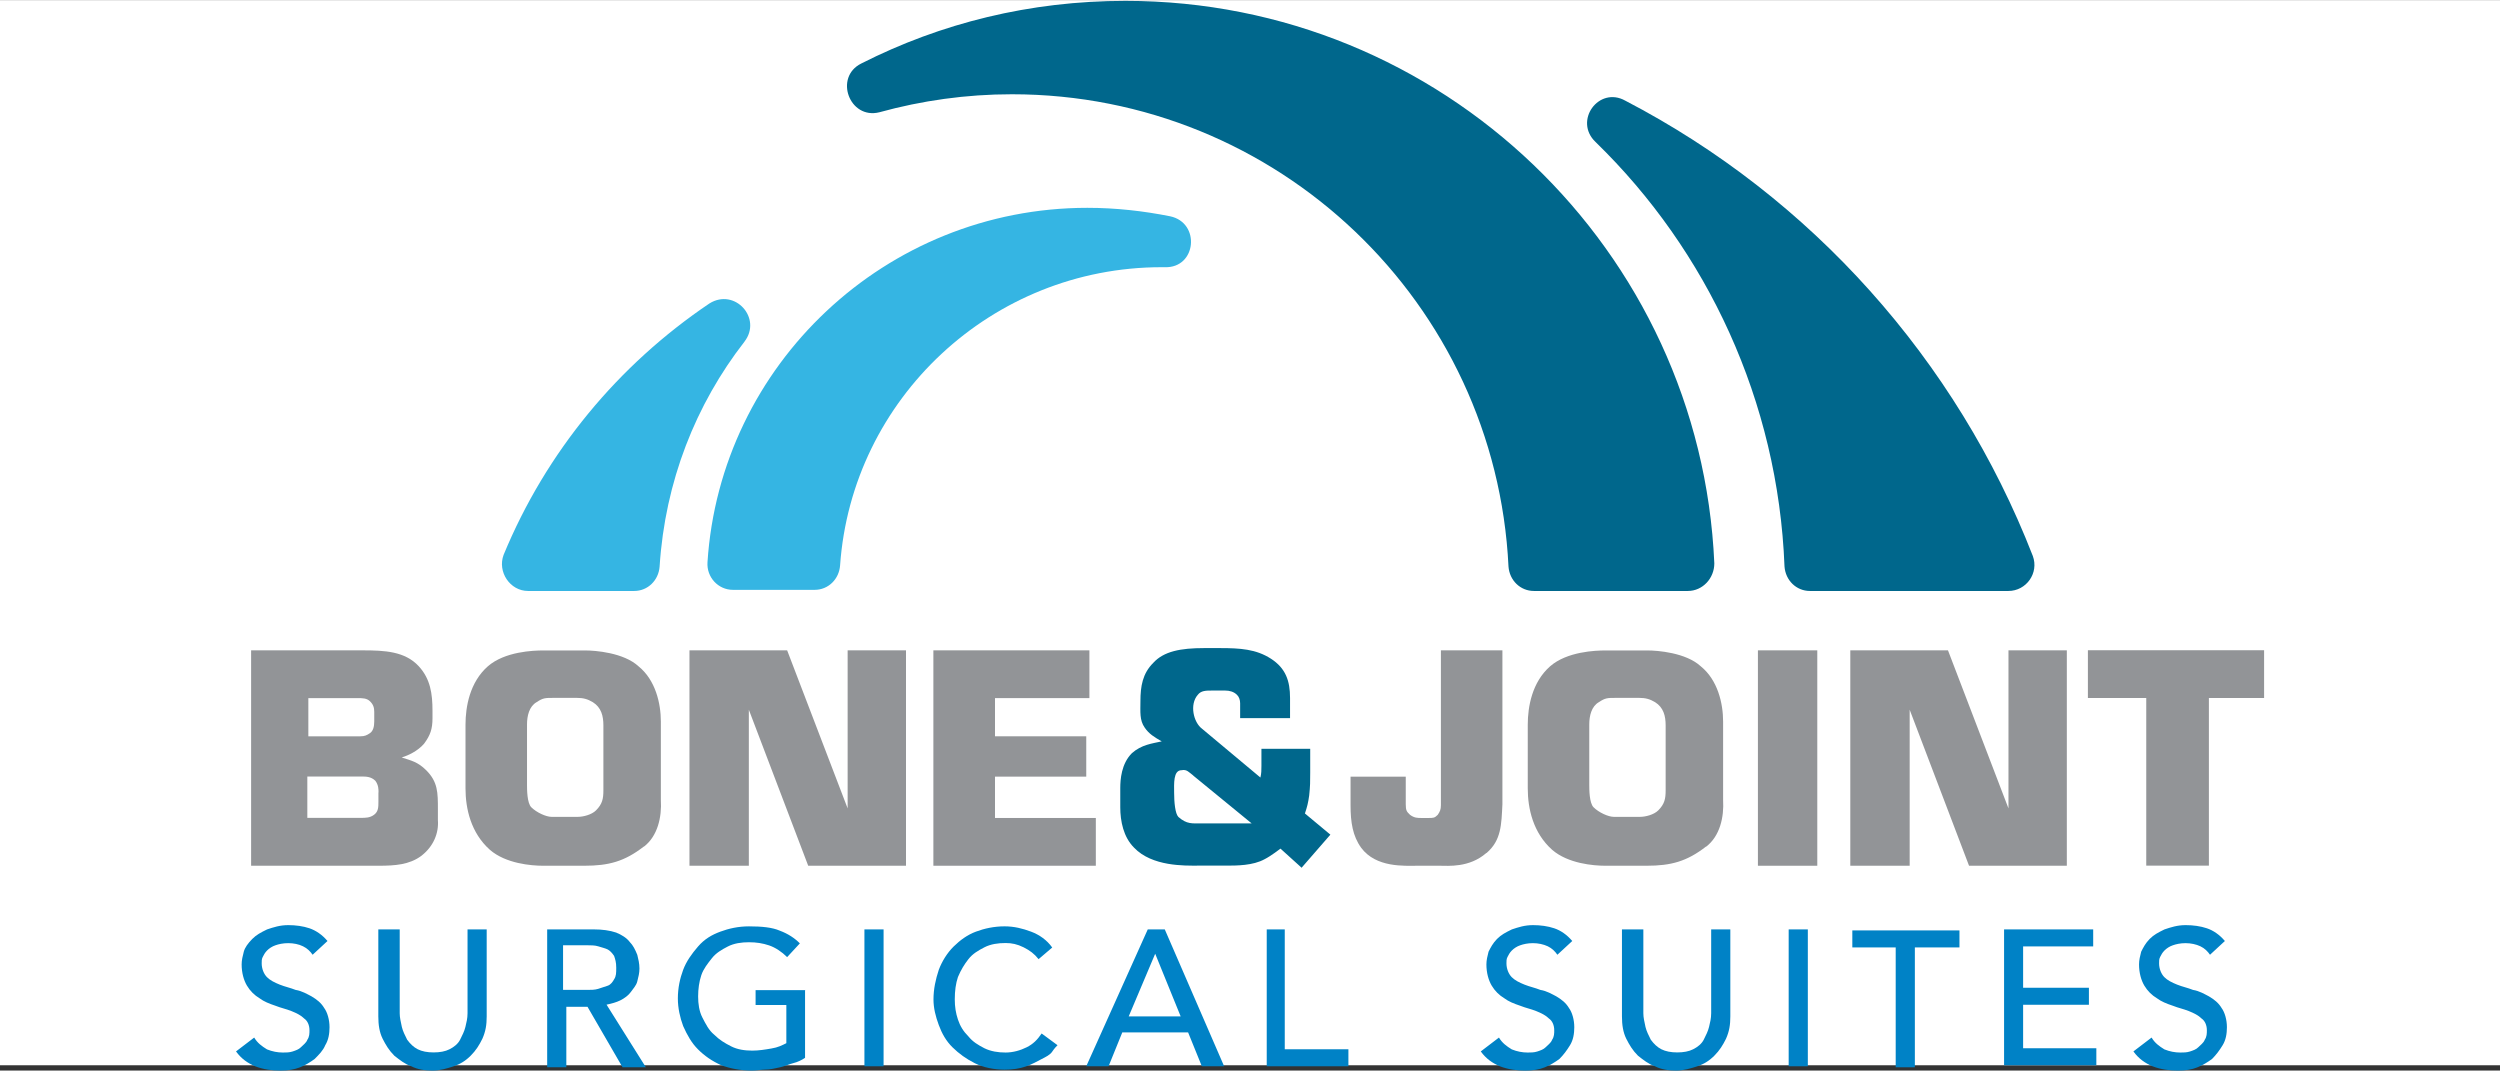 <?xml version="1.0" encoding="UTF-8"?><svg id="Layer_1" xmlns="http://www.w3.org/2000/svg" width="3.08in" height="1.32in" viewBox="0 0 221.91 94.95"><rect x="0" y="0" width="221.91" height="94.95" fill="#333333" stroke="none"/><defs><style>.cls-1{fill:#00678c;}.cls-2{fill:#0082c6;}.cls-3{fill:#fff;}.cls-4{fill:#929497;}.cls-5{fill:#35b5e3;}</style></defs><rect class="cls-3" width="221.91" height="94.48"/><g><path class="cls-4" d="M37.36,75.92c-1.04,.75-2.26,.85-3.77,.85h-11.3v-19.12h9.89c1.98,0,3.77,.09,4.99,1.41,1.04,1.13,1.22,2.45,1.22,3.96v.66c0,.94-.19,1.51-.75,2.26-.57,.66-1.41,1.04-1.98,1.22,.85,.28,1.41,.38,2.17,1.13,1.04,1.04,1.04,1.98,1.04,3.49v.94c.09,1.13-.38,2.35-1.51,3.2Zm-4.14-12.81c0-.38-.09-.66-.38-.94s-.66-.28-1.13-.28h-4.34v3.39h4.62c.38,0,.57-.09,.85-.28,.28-.19,.38-.57,.38-1.04v-.85h0Zm.38,7.16c0-.28,0-.66-.28-1.04-.38-.38-.85-.38-1.22-.38h-4.82v3.67h4.71c.47,0,.85,0,1.22-.28s.38-.66,.38-1.13v-.85h0Z"/><path class="cls-4" d="M57.14,75.07c-1.7,1.32-3.11,1.7-5.27,1.7h-3.67c-1.04,0-3.3-.19-4.71-1.41-1.7-1.51-2.17-3.67-2.17-5.46v-5.65c0-1.6,.38-3.77,1.98-5.18,1.51-1.32,4.05-1.41,4.9-1.41h3.77c.85,0,3.39,.19,4.71,1.41,1.51,1.22,1.98,3.3,1.98,4.9v6.97c.09,1.51-.28,3.2-1.51,4.14h0Zm-3.58-10.75c0-.85-.19-1.6-.94-2.07-.47-.28-.85-.38-1.41-.38h-2.07c-.75,0-.94,0-1.51,.38-.66,.38-.85,1.22-.85,1.98v5.37c0,.38,0,1.6,.38,1.98,.47,.47,1.32,.85,1.79,.85h2.35c.47,0,1.22-.19,1.6-.57,.57-.57,.66-1.04,.66-1.79v-5.75Z"/><path class="cls-4" d="M71.74,76.77l-5.27-13.85v13.85h-5.27v-19.12h8.67l5.37,14.03v-14.03h5.18v19.12h-8.68Z"/><path class="cls-4" d="M82.85,76.77v-19.12h13.85v4.24h-8.38v3.39h8.1v3.58h-8.1v3.67h8.95v4.24h-14.42Z"/><path class="cls-1" d="M115.54,76.95l-1.88-1.7s-.85,.66-1.41,.94c-1.04,.57-2.45,.57-3.49,.57h-2.45c-1.13,0-4.05,.09-5.65-1.6-.94-.94-1.22-2.35-1.22-3.58v-1.7c0-.75,.09-2.17,1.04-3.11,.85-.75,1.79-.85,2.64-1.04-.66-.38-1.13-.66-1.51-1.22-.47-.66-.38-1.41-.38-2.35,0-1.32,.19-2.45,1.13-3.39,.94-1.04,2.45-1.32,4.52-1.32h1.41c1.79,0,3.2,.09,4.52,.94s1.7,1.98,1.7,3.49v1.79h-4.43v-1.32c0-.28-.09-.57-.28-.75-.28-.28-.66-.38-1.04-.38h-1.22c-.47,0-.94,0-1.22,.38-.75,.85-.38,2.45,.38,3.01l5.18,4.33c.09-.38,.09-.66,.09-1.04v-1.51h4.33v2.07c0,.85,0,1.22-.09,2.07-.09,.66-.19,1.04-.38,1.6l2.26,1.88-2.54,2.92v.02Zm-9.62-8.19c-.38-.28-.57-.57-1.04-.47-.75,0-.66,1.22-.66,1.98,0,.85,.09,1.88,.38,2.17,.75,.66,1.22,.57,2.07,.57h4.43l-5.18-4.24h0Z"/><path class="cls-4" d="M131.93,75.64c-1.51,1.32-3.39,1.13-4.14,1.13h-1.98c-1.13,0-3.67,.19-4.99-1.6-.75-1.04-.94-2.26-.94-3.77v-2.54h4.9v2.45c0,.57,.09,.66,.38,.94,.38,.28,.66,.28,1.04,.28h.57c.47,0,.57,0,.85-.28,.19-.28,.28-.47,.28-.85v-13.75h5.46v13.66c-.09,1.79-.09,3.2-1.41,4.33h-.02Z"/><path class="cls-4" d="M151.43,75.07c-1.7,1.32-3.11,1.7-5.27,1.7h-3.67c-1.04,0-3.3-.19-4.71-1.41-1.7-1.51-2.17-3.67-2.17-5.46v-5.65c0-1.6,.38-3.77,1.98-5.18,1.51-1.32,4.05-1.41,4.9-1.41h3.77c.85,0,3.39,.19,4.71,1.41,1.51,1.22,1.98,3.3,1.98,4.9v6.97c.09,1.51-.28,3.2-1.51,4.14h-.01Zm-3.58-10.75c0-.85-.19-1.6-.94-2.07-.47-.28-.85-.38-1.41-.38h-2.07c-.75,0-.94,0-1.51,.38-.66,.38-.85,1.22-.85,1.98v5.37c0,.38,0,1.6,.38,1.98,.47,.47,1.32,.85,1.79,.85h2.35c.47,0,1.22-.19,1.6-.57,.57-.57,.66-1.04,.66-1.79,0,0,0-5.75,0-5.75Z"/><path class="cls-4" d="M156.04,76.77v-19.12h5.27v19.12h-5.27Z"/><path class="cls-4" d="M174.78,76.77l-5.27-13.85v13.85h-5.27v-19.12h8.67l5.37,14.03v-14.03h5.18v19.12h-8.68Z"/><path class="cls-4" d="M196.07,61.88v14.88h-5.56v-14.88h-5.18v-4.24h15.64v4.24h-4.9Z"/></g><g><path class="cls-2" d="M22.57,92.03c.28,.47,.66,.75,1.13,1.04,.47,.19,.94,.28,1.41,.28,.28,0,.57,0,.85-.09s.57-.19,.75-.38,.47-.38,.57-.66c.19-.28,.19-.57,.19-.85,0-.47-.19-.85-.47-1.04-.28-.28-.66-.47-1.13-.66s-.94-.28-1.41-.47c-.57-.19-1.04-.38-1.41-.66-.47-.28-.85-.66-1.13-1.13-.28-.47-.47-1.13-.47-1.88,0-.38,.09-.75,.19-1.13s.38-.75,.75-1.13c.38-.38,.75-.57,1.32-.85,.57-.19,1.13-.38,1.88-.38,.66,0,1.32,.09,1.88,.28s1.13,.57,1.6,1.13l-1.32,1.22c-.19-.28-.47-.57-.85-.75-.38-.19-.85-.28-1.32-.28s-.85,.09-1.13,.19c-.28,.09-.57,.28-.75,.47-.19,.19-.28,.38-.38,.57s-.09,.38-.09,.57c0,.47,.19,.94,.47,1.22s.66,.47,1.13,.66c.47,.19,.94,.28,1.41,.47,.57,.09,1.04,.38,1.41,.57,.47,.28,.85,.57,1.13,1.04,.28,.38,.47,1.04,.47,1.7,0,.57-.09,1.13-.38,1.6-.19,.47-.57,.85-.94,1.22-.38,.28-.85,.57-1.32,.75s-1.04,.28-1.7,.28c-.75,0-1.51-.09-2.26-.38-.66-.28-1.22-.66-1.7-1.32l1.6-1.22h.02Z"/><path class="cls-2" d="M35.48,82.42v7.44c0,.38,.09,.75,.19,1.22,.09,.38,.28,.75,.47,1.13,.28,.38,.57,.66,.94,.85,.38,.19,.85,.28,1.41,.28s1.04-.09,1.41-.28c.38-.19,.75-.47,.94-.85s.38-.75,.47-1.13,.19-.75,.19-1.22v-7.44h1.7v7.72c0,.75-.09,1.32-.38,1.98-.28,.57-.57,1.04-1.04,1.51s-.94,.75-1.51,.94-1.22,.38-1.88,.38-1.32-.09-1.88-.38c-.57-.19-1.04-.57-1.51-.94-.47-.47-.75-.94-1.04-1.51-.28-.57-.38-1.22-.38-1.98v-7.72h1.9Z"/><path class="cls-2" d="M48.38,82.42h4.33c.75,0,1.41,.09,1.98,.28,.47,.19,.94,.47,1.22,.85,.28,.28,.47,.66,.66,1.13,.09,.38,.19,.75,.19,1.22,0,.38-.09,.75-.19,1.13-.09,.38-.38,.66-.57,.94s-.57,.57-.94,.75-.75,.28-1.22,.38l3.49,5.56h-2.07l-3.11-5.37h-1.88v5.37h-1.7v-12.24s-.19,0-.19,0Zm1.6,5.37h2.17c.28,0,.66,0,.94-.09s.57-.19,.85-.28,.47-.38,.57-.57c.19-.28,.19-.57,.19-1.04s-.09-.75-.19-1.04c-.19-.28-.38-.47-.57-.57s-.57-.19-.85-.28-.66-.09-.94-.09h-2.17s0,3.96,0,3.96Z"/><path class="cls-2" d="M71.46,87.79v6.03c-.28,.19-.66,.38-1.04,.47s-.75,.28-1.22,.38-.85,.19-1.22,.19-.85,.09-1.22,.09c-1.04,0-1.98-.19-2.73-.47-.85-.38-1.51-.85-2.07-1.41s-.94-1.22-1.32-2.07c-.28-.75-.47-1.6-.47-2.45,0-.94,.19-1.79,.47-2.54,.28-.75,.75-1.41,1.32-2.07s1.22-1.04,1.98-1.32c.75-.28,1.6-.47,2.54-.47,1.13,0,2.07,.09,2.73,.38,.75,.28,1.32,.66,1.79,1.13l-1.13,1.22c-.47-.47-1.04-.85-1.6-1.04s-1.13-.28-1.79-.28-1.32,.09-1.88,.38-1.04,.57-1.41,1.04-.75,.94-.94,1.51-.28,1.22-.28,1.88,.09,1.32,.38,1.88,.57,1.13,1.04,1.51c.47,.47,.94,.75,1.51,1.04s1.22,.38,1.88,.38c.57,0,1.13-.09,1.7-.19,.57-.09,.94-.28,1.32-.47v-3.39h-2.73v-1.32h4.43l-.04-.02Z"/><path class="cls-2" d="M76.73,82.42h1.7v12.15h-1.7v-12.15Z"/><path class="cls-2" d="M92.18,85.05c-.38-.47-.75-.75-1.32-1.04-.57-.28-1.04-.38-1.6-.38-.66,0-1.32,.09-1.88,.38s-1.04,.57-1.41,1.04-.66,.94-.94,1.6c-.19,.57-.28,1.22-.28,1.98,0,.66,.09,1.22,.28,1.79,.19,.57,.47,1.04,.94,1.51,.38,.47,.85,.75,1.41,1.04,.57,.28,1.22,.38,1.88,.38s1.32-.19,1.88-.47,.94-.66,1.32-1.22l1.41,1.04c-.09,.09-.28,.28-.47,.57s-.57,.47-.94,.66-.85,.47-1.41,.66-1.13,.28-1.88,.28c-.94,0-1.88-.19-2.64-.57s-1.41-.85-1.98-1.41-.94-1.22-1.22-1.98c-.28-.75-.47-1.51-.47-2.26,0-.94,.19-1.79,.47-2.64,.28-.75,.75-1.51,1.32-2.07,.57-.56,1.22-1.04,1.98-1.32,.75-.28,1.6-.47,2.54-.47,.85,0,1.6,.19,2.35,.47s1.41,.75,1.88,1.41l-1.22,1.04v-.02Z"/><path class="cls-2" d="M101.88,82.42h1.51l5.27,12.15h-1.98l-1.22-3.01h-5.84l-1.22,3.01h-1.98l5.46-12.15h0Zm2.92,7.72l-2.26-5.56h0l-2.35,5.56h4.61Z"/><path class="cls-2" d="M112.34,82.42h1.7v10.64h5.65v1.51h-7.25v-12.15h-.1Z"/><path class="cls-2" d="M133.06,92.03c.28,.47,.66,.75,1.13,1.04,.47,.19,.94,.28,1.41,.28,.28,0,.57,0,.85-.09s.57-.19,.75-.38,.47-.38,.57-.66c.19-.28,.19-.57,.19-.85,0-.47-.19-.85-.47-1.04-.28-.28-.66-.47-1.13-.66s-.94-.28-1.41-.47c-.57-.19-1.04-.38-1.41-.66-.47-.28-.85-.66-1.13-1.13s-.47-1.13-.47-1.88c0-.38,.09-.75,.19-1.13,.19-.38,.38-.75,.75-1.13,.38-.38,.75-.57,1.32-.85,.57-.19,1.13-.38,1.88-.38,.66,0,1.32,.09,1.88,.28,.57,.19,1.13,.57,1.6,1.13l-1.32,1.22c-.19-.28-.47-.57-.85-.75s-.85-.28-1.32-.28-.85,.09-1.13,.19c-.28,.09-.57,.28-.75,.47-.19,.19-.28,.38-.38,.57s-.09,.38-.09,.57c0,.47,.19,.94,.47,1.22s.66,.47,1.13,.66,.94,.28,1.41,.47c.57,.09,1.04,.38,1.41,.57,.47,.28,.85,.57,1.13,1.04,.28,.38,.47,1.04,.47,1.7,0,.57-.09,1.13-.38,1.6s-.57,.85-.94,1.22c-.38,.28-.85,.57-1.32,.75-.47,.19-1.04,.28-1.7,.28-.75,0-1.51-.09-2.26-.38-.66-.28-1.22-.66-1.7-1.32l1.6-1.22h.02Z"/><path class="cls-2" d="M145.87,82.42v7.44c0,.38,.09,.75,.19,1.22,.09,.38,.28,.75,.47,1.13,.28,.38,.57,.66,.94,.85,.38,.19,.85,.28,1.41,.28s1.04-.09,1.41-.28c.38-.19,.75-.47,.94-.85s.38-.75,.47-1.13,.19-.75,.19-1.22v-7.44h1.7v7.72c0,.75-.09,1.32-.38,1.98-.28,.57-.57,1.04-1.04,1.51s-.94,.75-1.51,.94-1.22,.38-1.88,.38-1.32-.09-1.88-.38c-.57-.19-1.04-.57-1.51-.94-.47-.47-.75-.94-1.04-1.51-.28-.57-.38-1.22-.38-1.98v-7.72h1.9Z"/><path class="cls-2" d="M158.77,82.42h1.7v12.15h-1.7v-12.15Z"/><path class="cls-2" d="M168.38,84.02h-3.96v-1.51h9.51v1.51h-3.96v10.64h-1.7v-10.64h.11Z"/><path class="cls-2" d="M177.89,82.42h7.91v1.51h-6.22v3.67h5.84v1.51h-5.84v3.86h6.5v1.51h-8.19v-12.06Z"/><path class="cls-2" d="M190.99,92.03c.28,.47,.66,.75,1.13,1.04,.47,.19,.94,.28,1.41,.28,.28,0,.57,0,.85-.09s.57-.19,.75-.38,.47-.38,.57-.66c.19-.28,.19-.57,.19-.85,0-.47-.19-.85-.47-1.04-.28-.28-.66-.47-1.13-.66s-.94-.28-1.41-.47c-.57-.19-1.04-.38-1.41-.66-.47-.28-.85-.66-1.13-1.13s-.47-1.13-.47-1.88c0-.38,.09-.75,.19-1.13,.19-.38,.38-.75,.75-1.13,.38-.38,.75-.57,1.32-.85,.57-.19,1.13-.38,1.88-.38,.66,0,1.32,.09,1.88,.28,.57,.19,1.13,.57,1.6,1.13l-1.32,1.22c-.19-.28-.47-.57-.85-.75s-.85-.28-1.32-.28-.85,.09-1.13,.19c-.28,.09-.57,.28-.75,.47-.19,.19-.28,.38-.38,.57s-.09,.38-.09,.57c0,.47,.19,.94,.47,1.22s.66,.47,1.13,.66,.94,.28,1.41,.47c.57,.09,1.04,.38,1.41,.57,.47,.28,.85,.57,1.13,1.04,.28,.38,.47,1.04,.47,1.7,0,.57-.09,1.13-.38,1.6s-.57,.85-.94,1.22c-.38,.28-.85,.57-1.32,.75-.47,.19-1.04,.28-1.7,.28-.75,0-1.51-.09-2.26-.38-.66-.28-1.22-.66-1.7-1.32l1.6-1.22h.02Z"/></g><g><path class="cls-1" d="M99.9,0c-8.48,0-16.39,1.98-23.45,5.56-2.45,1.22-1.04,4.99,1.6,4.33,3.77-1.04,7.72-1.6,11.77-1.6,23.64,0,42.95,18.56,44.08,41.92,.09,1.22,1.04,2.17,2.26,2.17h13.66c1.32,0,2.35-1.13,2.35-2.45C150.95,22.14,127.97,0,99.9,0Z"/><path class="cls-1" d="M141.63,12.53c9.89,9.61,16.2,22.98,16.77,37.68,.09,1.22,1.04,2.17,2.26,2.17h17.61c1.6,0,2.73-1.6,2.17-3.11-6.78-17.43-19.69-31.84-36.17-40.41-2.35-1.32-4.62,1.79-2.64,3.67Z"/><path class="cls-5" d="M96.51,18.37c2.54,0,4.99,.28,7.35,.75,2.73,.57,2.35,4.62-.47,4.52h-.28c-15.07,0-27.5,11.68-28.54,26.47-.09,1.22-1.04,2.17-2.26,2.17h-7.25c-1.32,0-2.35-1.13-2.26-2.45,1.13-17.52,15.82-31.46,33.72-31.46h-.01Z"/><path class="cls-5" d="M66.09,30.24c-4.33,5.56-7.06,12.43-7.54,19.97-.09,1.22-1.04,2.17-2.26,2.17h-9.42c-1.6,0-2.73-1.7-2.17-3.2,3.77-9.14,10.17-16.86,18.27-22.32,2.26-1.41,4.71,1.32,3.11,3.39h0Z"/></g></svg>